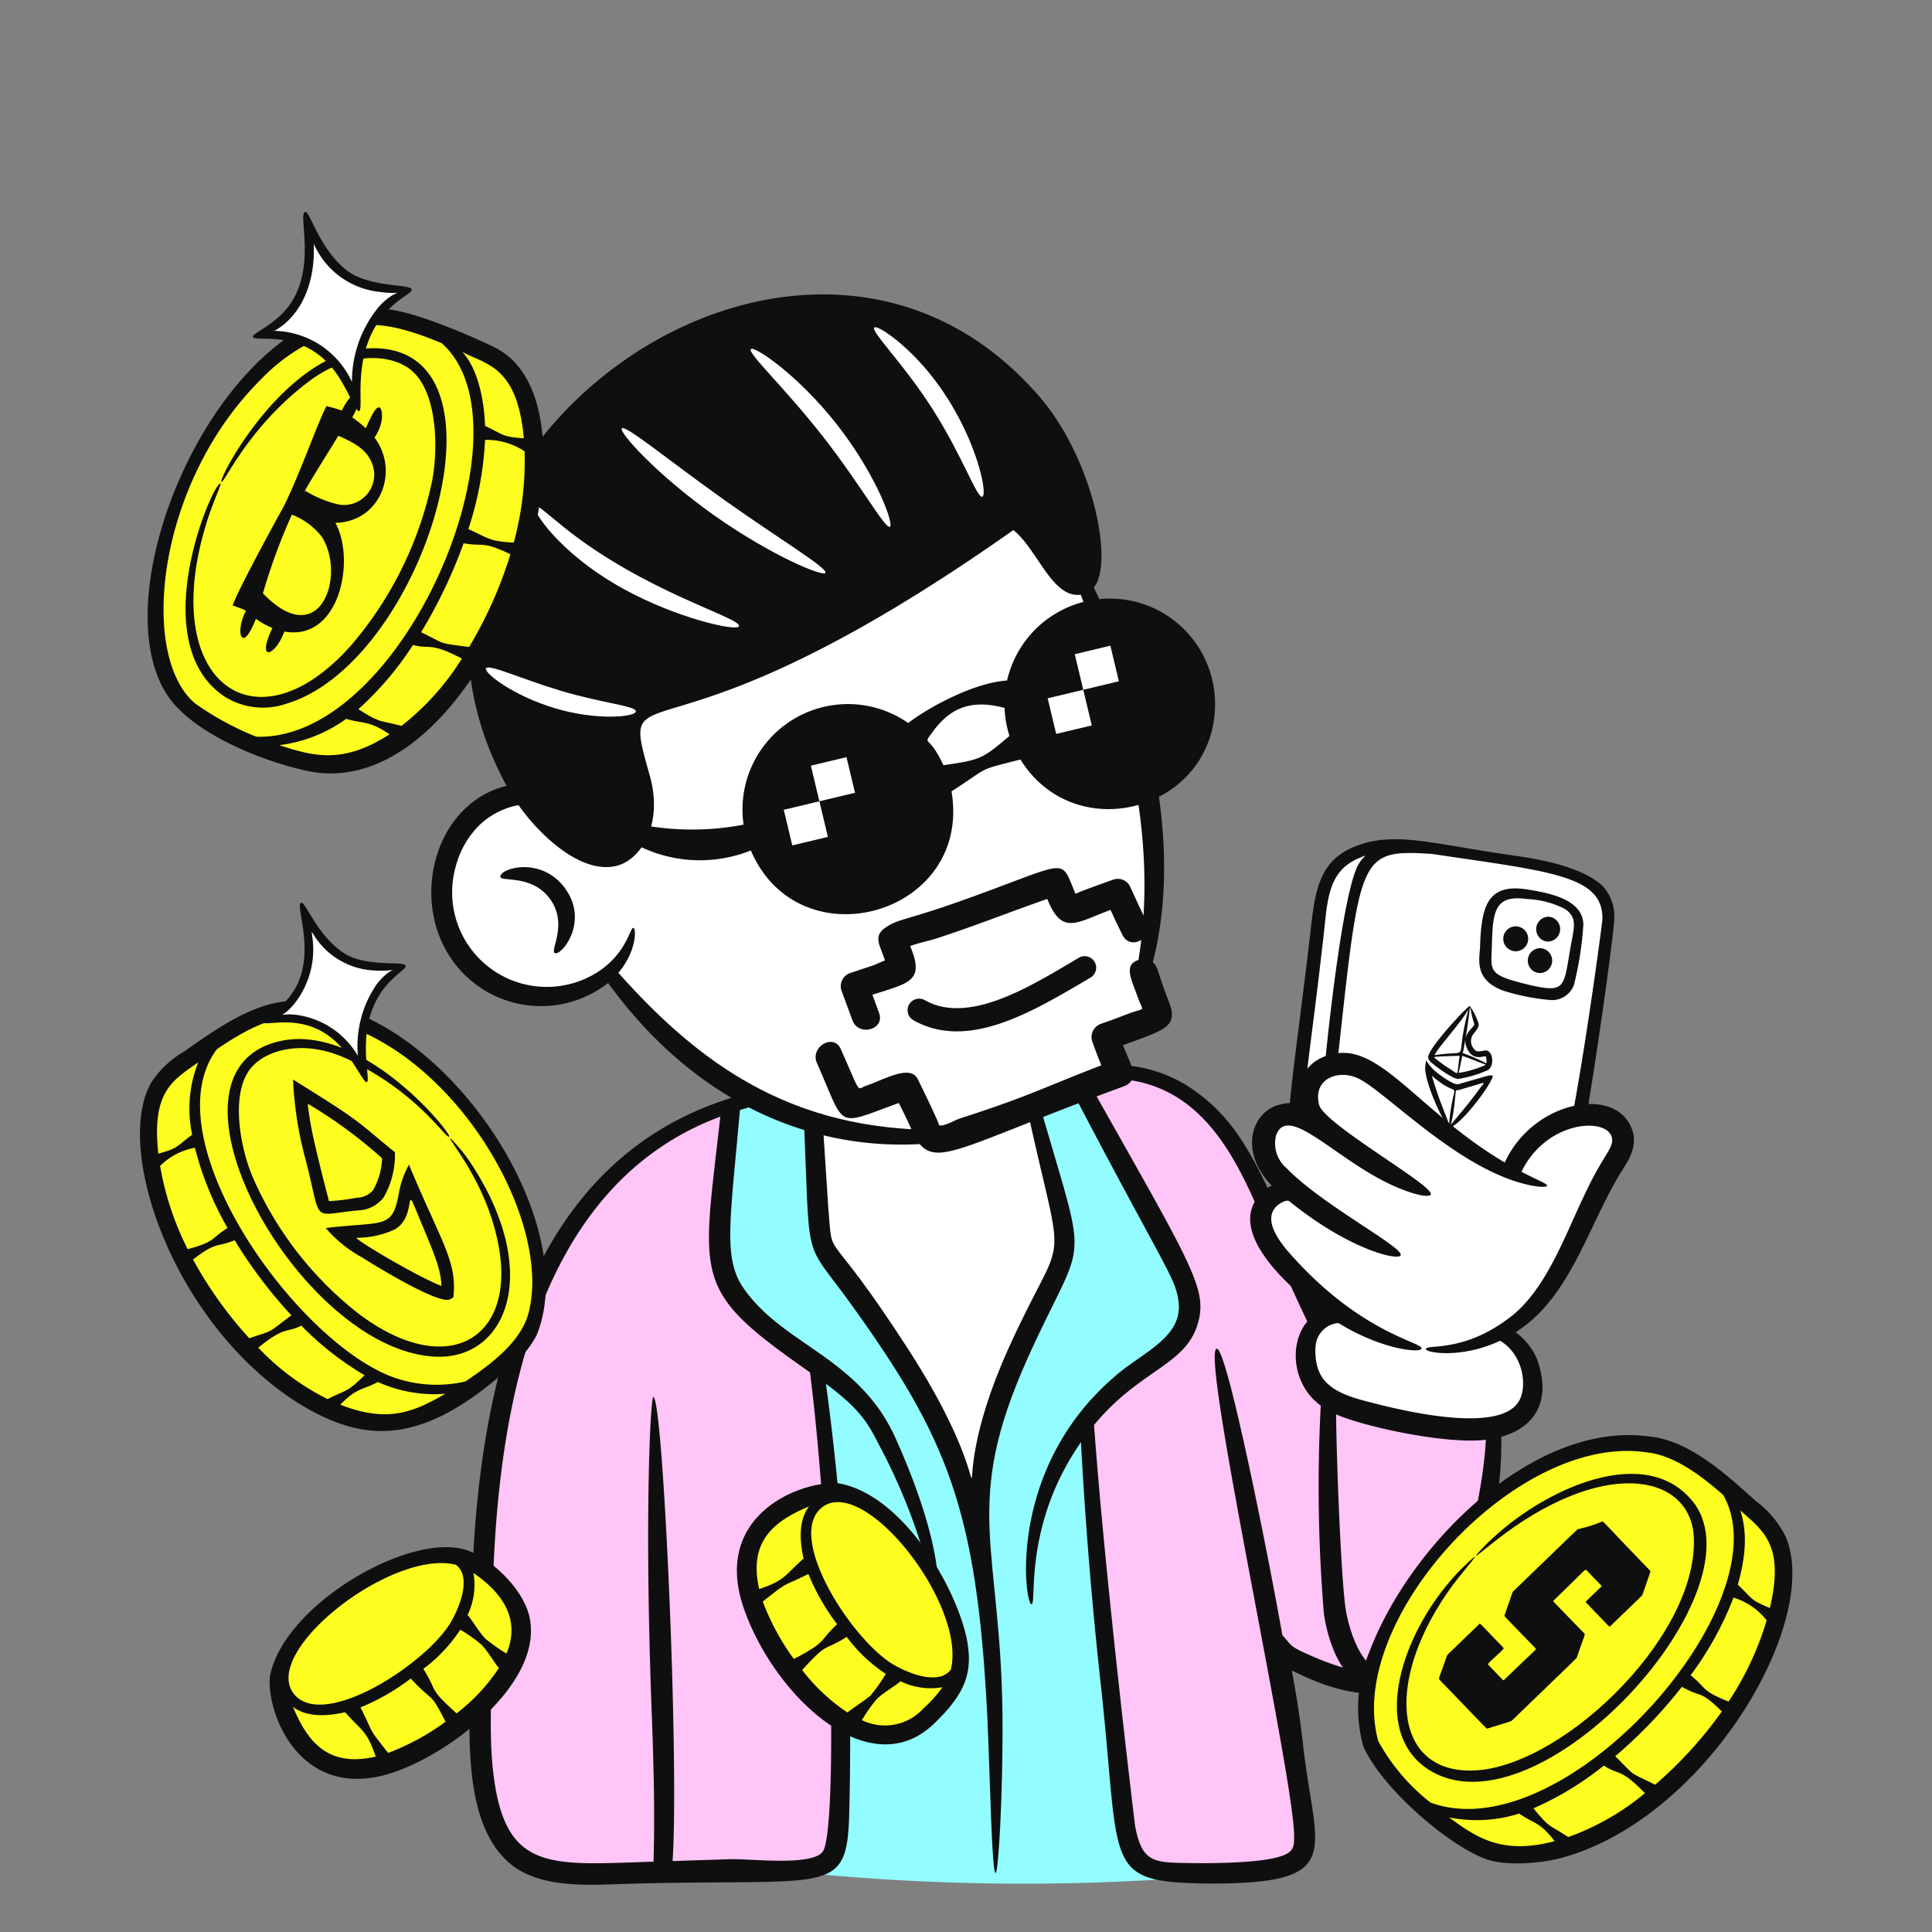 <svg xmlns="http://www.w3.org/2000/svg" width="232" height="232" fill="none"><rect width="100%" height="100%" fill="#808080" stroke="none"/><path fill="#92FCFF" d="M98.033 142.025c.054-1.467.049-6.612-.989-7.761-.51-.563-.801-.58-6.147-2.45-1.706-.595-2.544-.221-2.892 1.955-.643 4.01-2.707 16.401-.767 20.3 1.415 2.848 10.343 9.187 11.358 12.05.916 2.583 3.762 51.4 1.649 55.758a5.53 5.53 0 0 1-3.931 2.986 265.777 265.777 0 0 0 45.399.671 8.568 8.568 0 0 1-4.472-1.572c-2.45-2.128-1.806-2.444-6.779-52.483-.246-2.477 1.021-2.726 8.829-9.258 3.815-3.191 4.104-4.906 2.381-8.827-2.854-6.496-10.208-20.532-12.138-21.838-1.411-.958-4.551-.666-5.401 1.19-.603 1.319-.188 2.105 2.466 13.015 1.168 4.805.795 5.916-.876 9.126a101.67 101.67 0 0 0-9.244 25.813c.751-3.754-6.394-13.288-8.025-16.809a22.773 22.773 0 0 0-2.25-4.092c-1.179-1.587-8.532-8.113-8.171-17.774z"/><path fill="#FFC5F6" d="M166.439 176.277c4.111 7.842 6.045 11.063 6.689 14.841 1.276 7.508-3.909 12.311-11.036 10.972a25.14 25.14 0 0 1-8.596-3.898c3.944 24.783 4.576 23.997 1.871 25.32-6.658 3.256-16.952 1.332-18.487.103a5.2 5.2 0 0 1-1.445-3.468c-1.812-12.507-3.093-24.931-4.032-37.533-1.105-14.804-2.088-11.903 6.738-18.504a11.403 11.403 0 0 0 3.559-3.604c2.586-4.981-2.475-10.527-4.032-14.616-.448-1.175-.741-2.406-1.196-3.579-1.599-4.13-5.104-7.342-6.496-11.542l2.77-1.306c4.379-2.064 10.218 1.116 13.674 5.584 4.728 6.117 11.033 24.084 20.019 41.23zM64.443 155.768c6.868-17.144 23.211-25.708 23.134-21.614-.196 10.268-5.234 19.314 7.238 26.866 2.633 1.593 3.216 2.128 3.554 4.998a399.198 399.198 0 0 1 2.731 52.084c-.027 2.003-.217 4.309-1.844 5.48-1.533 1.102-1.836.806-25.788 1.218-9.304.159-14.384-1.816-15.916-12.286-1.08-7.365-.657-37.004 5.38-53.12a17.71 17.71 0 0 0 1.674-6.651l-.163 3.025z"/><path fill="#fff" d="M97.4 134.932c1.727 4.292-.261 9.349 1.298 13.698 1.674 4.668 9.935 10.73 16.804 28.732.281.74.658 1.582 1.426 1.779 5.74-22.208 9.81-25.611 10.44-28.09.655-2.569-1.728-13.331-2.462-16.124-.794-3.025-5.324-.348-7.959.594-5.856 2.108-12.289.362-18.444-.594-.783-.122-.696.08-1.287 2.03l.185-2.025z"/><path fill="#fff" d="M64.629 94.656a12.543 12.543 0 1 0 7.702 23c2.686-1.767 2.814 6.38 20.3 14.674 9.04 4.285 19.458 6.428 28.11 1.331 4.534-2.668 11.898-3.63 12.928-4.727 1.232-1.309-1.64-3.387-.832-4.993a30.332 30.332 0 0 0 4.744-1.863c1.441-.711 1.285-1.319.773-2.547-2.015-4.825 2.84-14.314-.775-29.968-1.327-5.743-6.399-19.74-10.048-24.749-9.116-12.51-19.14 6.264-34.313 12.86-8.322 3.62-19.403 3.972-19.297 17.831.01 1.243-.29 1.772-1.582 1.699-2.938-.166-5.698-.4-7.71-2.548z"/><path fill="#0F0F0F" d="M66.052 107.952c-2.212-3.045-6.032-1.991-5.973-2.697.094-1.064 4.981-2.413 7.765 1.399 3.053 4.176-.665 8.404-1.264 7.76-.468-.421 1.621-3.503-.528-6.461v-.001z"/><path fill="#0F0F0F" d="M140.36 120.292c-1.376-3.509-1.276-4.195-1.926-4.74 3.693-14.411-.656-31.442-7.087-45.015 2.436-2.864-.048-15.438-6.565-22.948C95.909 14.202 39.718 55.6 60.83 94.36c-9.106 2.27-11.93 14.877-5.704 21.98a13.065 13.065 0 0 0 17.898 1.702c10.276 14.14 23.953 20.074 37.418 19.344 2.313 2.696 5.714-.04 24.448-6.916 2.188-.804.79-2.762-.037-4.958 4.973-1.847 6.712-2.157 5.507-5.22zm-5.228 1.575c-.94.371-1.889.717-2.844 1.05a1.686 1.686 0 0 0-1.16 2.042c.347 1.001.722 1.99 1.125 2.969-6.881 2.642-8.687 3.712-16.978 6.38-.596.192-1.897.971-2.467.825-.116-.029.48.723-2.585-5.522-.895-1.82-3.828-.076-6.264.791-1.119.4-.513 1.17-2.991-4.424-.865-1.949-3.727-.261-2.868 1.676 3.532 7.957 2.075 7.614 9.83 4.794.573 1.141 1.044 2.082 1.508 3.149-15.255-.868-25.529-7.916-35.178-18.78 2.225-2.629 2.146-5.37 1.802-5.393-.433-.057-.775 3.069-4.347 5.336a11.366 11.366 0 0 1-12.877-.521 11.364 11.364 0 0 1-4.105-12.217 10.902 10.902 0 0 1 2.739-4.842 9.25 9.25 0 0 1 4.79-2.502c2.352 3.352 7.03 7.93 11.19 7.401 3.286-.332 6.404-4.919 4.491-11.24-3.76-13.34.794 1.114 43.744-29.186 2.893 2.286 4.64 8.224 8.101 7.76 5.22 14.095 9.367 29.036 6.92 43.86-1.813.606-.877 2.234-.039 4.586.652 1.825 1.023.998-1.529 2.007l-.008.001z"/><path fill="#0F0F0F" d="M137.685 110.649c-.729-1.404-1.358-2.854-2.031-4.292a1.66 1.66 0 0 0-1.874-.763c-.636.223-4.269 1.516-4.624 1.74-1.933-4.446-.398-3.953-13.155.632-7.567 2.719-8.071 2.292-9.731 3.469-1.482 1.054-.538 2.158 0 3.9-.528.189-1.16.511-1.427.598-.889.295-1.781.588-2.668.885a1.68 1.68 0 0 0-1.16 2.042l1.346 3.66c.732 1.989 3.944 1.129 3.202-.882l-.802-2.182c4.36-1.439 6.343-1.551 4.536-5.846 1.044-.394 2.204-.613 3.215-.939 4.339-1.404 8.74-3.151 13.249-4.727 1.774 4.446 3.502 2.827 7.595 1.32.471 1.026.942 2.053 1.463 3.056.985 1.903 3.851.224 2.866-1.67v-.001z"/><path fill="#0F0F0F" d="M109.612 122.468c6.612 3.799 14.454-1.013 21.387-5.104a1.381 1.381 0 0 0-.369-2.489 1.382 1.382 0 0 0-1.023.101c-5.628 3.325-13.237 8.188-18.594 5.104a1.386 1.386 0 0 0-1.401 2.388z"/><path fill="#fff" d="M66.714 85.07c-5.205-1.546-8.654-4.326-8.352-4.812.342-.548 4.132 1.232 8.98 2.692 4.848 1.456 9.001 1.82 9.013 2.455.014.72-4.717 1.131-9.64-.335zm8.134-14.365c-7.921-4.382-11.081-9.642-10.654-9.976.26-.205 1.441.902 3.432 2.51 9.764 7.888 21.42 10.924 21.112 11.96-.203.665-7.477-.948-13.89-4.494zm10.832-8.877c-6.856-4.865-11.415-9.968-11.006-10.386.445-.456 5.587 3.828 12.287 8.584 6.7 4.756 12.44 8.182 12.158 8.762-.26.518-6.583-2.1-13.439-6.96zm13.105-9.452c-4.566-5.835-9.028-9.951-8.621-10.454.335-.464 5.608 3.016 10.364 9.09 4.756 6.074 6.868 12.03 6.331 12.245-.584.273-3.503-5.047-8.074-10.88zm13.217-3.223c-3.539-5.548-7.435-9.323-7.015-9.818.188-.222 1.436.444 3.157 1.916 8.221 7.036 10.716 18.15 9.802 18.402-.627.173-2.41-4.952-5.944-10.5z"/><path fill="#0F0F0F" d="m125.226 134.016-1.608.413c4.377 19.672 4.312 12.331-2.573 27.616-9.132 20.336 1.442 20.823-11.868.154-10.312-16.008-9.113-10.168-9.72-17.259l-.725-11.198-2.232.124c.845 18.578-.202 14.582 5.657 22.688 11.559 16.074 15.151 24.559 16.401 49.592.348 7.424.521 18.769 1.005 18.769.308 0 .886-9.111.82-18.821-.202-20.547-4.953-25.258 3.016-42.99 6.888-15.296 7.416-9.837 1.827-29.088z"/><path fill="#0F0F0F" d="M107.475 172.555c-4.438-9.683-13.54-11.02-18.265-17.98-2.381-3.572-1.523-7.987-.36-21.279.852-.257 1.71-.493 2.573-.709l-.34-1.624c-28.62 6.512-34.635 36.949-34.506 66.419.061 7.656-1.802 20.975 4.685 26.416 3.11 2.577 7.834 2.614 11.794 2.493 26.207-.923 28.579 1.802 28.911-8.142a320.86 320.86 0 0 0-2.784-51.979c3.988 2.978 5.001 4.613 6.36 7.308a70.478 70.478 0 0 1 6.023 15.354c.509 2.249.677 3.537.873 3.529.306-.005 1.29-5.949-4.964-19.806zm-8.69 49.817c-1.392 1.749-8.617.812-11.08.886l-6.938.222c.804-12.189-1.14-55.829-2.32-55.72-.313.033-1.102 13.847-.182 38.069.246 6.434.376 12.449.21 17.724-12.637.4-18.01 1.333-19.312-11.311-.51-5.159 0-10.647-.042-14.874-.19-24.765 3.892-54.557 27.376-63.28-2.198 19.78-3.53 20.733 10.77 30.71 2.693 21.22 3.33 55.285 1.518 57.574zm69.427-45.145c-2.436-5.904-3.871-8.857-7.087-15.377-8.834-17.836-10.215-25.418-17.4-30.677a16.577 16.577 0 0 0-9.562-3.296l-.058 1.659c12.057.716 15.691 12.946 19.568 21.872 5.778 13.248 4.188 7.54 13.531 30.02 1.806 4.193 4.847 8.965 4.542 12.851-.444 4.756-4.456 7.365-9.182 6.326a31.436 31.436 0 0 1-5.148-1.791c-2.447-1.083-2.158-1.011-3.429-2.465-1.326-7.617-6.612-34.637-7.888-34.388-1.985.385 9.37 51.767 9.303 58.596.023 1.336-.135 1.972-2.017 2.471-2.931.79-9.315.754-12.32.652-3.004-.103-4.06-.757-4.756-4.398-.023-.116-3.574-29.348-4.934-48.169 5.638-6.796 11.084-7.113 12.5-12.315 1.146-4.126-.915-7.099-13.34-29.184l-1.965 1.067c11.368 21.746 12.57 22.697 12.94 25.542.609 4.429-4.389 6.148-7.734 9.147-12.946 11.157-10.703 27.361-9.906 27.274.68-.079-1.036-9.443 5.934-19.464a526.638 526.638 0 0 0 2.283 28.214c2.617 23.07-.029 24.606 13.135 24.79 16.496.021 12.732-3.712 11.292-16.326-.757-6.627-1.483-9.373-1.367-9.257 5.04 2.516 10.589 4.16 15.104 1.076a9.702 9.702 0 0 0 4.043-7.21c.312-5.094-2.94-9.274-6.082-17.24zM133.263 71.88a12.646 12.646 0 0 0-12.33 9.84c-3.93.232-9.501 3.248-11.871 5.104a12.659 12.659 0 0 0-19.77 12.205c-4.097.784-8.307.78-12.403-.011l-.847 2.215a16.497 16.497 0 0 0 14.124.893c5.812 13.607 26.603 7.726 24.094-7.092 4.772-3.074 2.9-2.452 8.274-3.828 6.728 10.771 23.372 5.964 23.372-6.686a12.65 12.65 0 0 0-3.703-8.94 12.641 12.641 0 0 0-8.94-3.702v.001zm-19.976 20.01c-1.727-3.763-2.493-2.34-1.413-3.84 2.18-3.078 4.745-4.107 8.758-3.042.042 1.143.239 2.275.587 3.364-3.269 2.78-3.451 2.863-7.932 3.516v.001z"/><path fill="#fff" d="m98.395 96.22-4.276 1.023 1.022 4.276 4.276-1.022-1.022-4.277zm3.254-5.3-4.276 1.024 1.021 4.276 4.277-1.022-1.022-4.277zm28.434-8.089-4.276 1.023 1.022 4.276 4.275-1.022-1.021-4.277z"/><path fill="#fff" d="m133.336 77.535-4.275 1.023 1.022 4.275 4.275-1.023-1.022-4.275zm57.12 28.281c2.981 1.241 2.771 4.927 2.301 7.942-4.948 31.693-5.361 36.299-10.166 36.038-4.009-.218-21.86-1.543-25.218-5.246-3.867-4.265-1.317-15.171-.788-20.475 1.448-14.5 1.343-18.229 4.367-20.717 4.306-3.543 14.046-1.028 17.387-.667a38.426 38.426 0 0 1 12.117 3.125z"/><path fill="#0F0F0F" d="M192.369 106.311c-2.393-2.14-7.099-3.082-10.279-3.53-10.272-1.445-14.5-3.01-19.292-1.169-5.004 1.946-4.932 6.388-5.648 12.087-3.044 25.656-5.114 31.313 3.798 33.654 4.249 1 20.987 5.02 24.646 2.621 1.934-1.178 2.486-3.223 4.283-12.463 1.574-8.25 3.936-25.473 3.96-27.036a5.353 5.353 0 0 0-1.468-4.164zm-33.611 7.59c.696-5.244.316-9.219 4.581-10.916 1.153-.464.401-.278-.232.854-2.418 4.368-4.872 31.599-4.856 34.648a13.608 13.608 0 0 0 1.355 6.643c-5.581-1.859-2.936-12.462-.848-31.229zm33.661-3.444c0 .174-4.609 36.149-7.741 38.016-1.089.696-6.127.307-7.332.202a104.819 104.819 0 0 1-15.254-2.893c-3.288-1.912-2.529-8.774-2.1-12.776 3.427-30.398 2.529-31.045 11.948-30.464 14.374 2.134 20.647 2.601 20.479 7.915z"/><path fill="#0F0F0F" d="M190.137 110.964c-.132-2.869-3.739-3.676-6.66-4.144-4.889-.805-5.591 2.001-5.75 6.903-.043 1.327-.792 3.904 2.755 5.227a25.91 25.91 0 0 0 5.81 1.145 2.823 2.823 0 0 0 2.705-1.784 40.185 40.185 0 0 0 1.14-7.347zm-1.423 2.134c-.999 5.371-.464 6.234-5.031 5.179-4.997-1.198-4.647-1.598-4.543-4.489.116-4.085.173-6.405 4.176-5.833a11.07 11.07 0 0 1 4.561 1.169c1.487.974 1.188 2.084.837 3.976v-.002z"/><path fill="#0F0F0F" d="M182.145 111.244a1.507 1.507 0 0 0-1.46.796 1.504 1.504 0 0 0-.103 1.14 1.502 1.502 0 0 0 1.294 1.044 1.496 1.496 0 1 0 .269-2.98zm3.892-1.16a1.498 1.498 0 0 0-.269 2.981c.387.022.768-.108 1.061-.362a1.493 1.493 0 0 0 .187-2.071 1.495 1.495 0 0 0-.979-.547v-.001zm-.975 3.778a1.494 1.494 0 0 0-1.592 1.359 1.495 1.495 0 0 0 1.324 1.622 1.49 1.49 0 0 0 1.592-1.36 1.5 1.5 0 0 0-1.324-1.621zm-13.09 13.813c.441.378 2.516 1.942 3.164 1.887a14.357 14.357 0 0 0 3.506-1.05c.94-.553.594-2.599-.4-2.348-.707.116-.826.127-1.057-.02a1.458 1.458 0 0 1-.409-1.74c.283-.515.87-.928.785-1.484a8.381 8.381 0 0 0-1.051-2.111c-.153-.143-4.683 4.692-4.988 5.997-.123.4.25.696.45.869zm2.083.646a15.485 15.485 0 0 1-1.638-1.172c-.29-.246-.796-.254 2.863-.37-.4 2.562.03 2.33-1.225 1.542zm4.208-.383c-.995.435-2.042.739-3.116.904.11-.406.268-1.135.446-2.045.205.037 2.008.748 2.204.822.625.233.676.18.466.319zm-1.335-5.317c.095.328.192.348-.013.62-.328.421-1.198 1.085-.9 2.226.354 1.224 1.072 1.584 1.881 1.45.592-.096.507-.166.58.193.049.19.049.39 0 .58a20.37 20.37 0 0 0-2.81-1.226c1.265-6.675.538-6.337 1.262-3.843zm-.58-1.417c-1.838 6.696.6 4.769-4.079 5.507.409-.956 2.877-3.513 4.078-5.507h.001z"/><path fill="#0F0F0F" d="M179.157 129.13c-.621.055.116-.124-4.095 1.078-.552.062-2.125-1.083-2.552-1.439-1.532-1.288-1.167-1.962-1.354-.771-.262 1.679 2.454 7.633 3.016 7.394 1.815-.776 5.725-6.379 4.985-6.262zm-5.14 5.916c-.42-1.291-1.026-2.359-2.079-5.87 3.271 2.846 2.875.398 2.327 3.758a18.13 18.13 0 0 0-.248 2.117v-.005zm3.646-4.3c-1.482 2.065-2.942 3.664-3.451 4.325.518-1.915.535-4.102.653-4.136.337-.048.668-.13.989-.243 2.937-.834 2.494-.897 1.809.059v-.005z"/><path fill="#FFC5F6" d="M159.369 180.006c-.072 6.654.243 20.377 6.734 22.016a6.162 6.162 0 0 0 6-2.436 18.144 18.144 0 0 0 2.82-6.185c2.629-8.454 5.012-14.823 4.423-21.014-.178-1.87-1.35-.379-11.772-1.938-2.035-.303-4.261-1.339-6.298-1.35-2.364-.011-1.799 1.073-1.907 10.907z"/><path fill="#fff" d="M181.181 140.442a9.043 9.043 0 0 0 2.088-2.541c3.749-5.22 14.279-6.091 10.788 1.091-5.509 11.341-7.93 17.583-13.415 20.88 13.3 15.519-16.257 13.087-22.41 7.268a5.518 5.518 0 0 1 2.493-9.344c-3.155-1.373-5.434-4.534-7.438-7.332a7.717 7.717 0 0 1-1.817-4.374c.017-1.608 1.346-3.291 2.941-3.094a11.59 11.59 0 0 1-2.59-3.542 3.935 3.935 0 0 1 .548-4.14c1.476-1.524 3.989-1.006 6.015-.379-1.915-.898-2.191-3.836-.778-5.411a5.36 5.36 0 0 1 5.872-1.044c1.339.613 2.58 1.42 3.684 2.395a148.38 148.38 0 0 0 14.019 9.567z"/><path fill="#0F0F0F" d="M196.184 136.366c-1.24-6.245-11.954-4.518-15.487 3.231-10.404-6.148-15.121-14.591-20.835-12.961a5.039 5.039 0 0 0-4.06 4.71c-.031 2.387.828.546-2.167 1.312-3.206.759-5.011 5.51-.921 9.708a4.564 4.564 0 0 0-2.552 3.463c-.538 4.137 5.072 9.106 8.446 11.6-3.872 1.83-4.155 8.352-.008 11.358a185.238 185.238 0 0 0 .378 24.999c1.528 10.07 8.436 12.064 12.662 7.846 5.631-5.62 8.848-20.469 8.635-29.098 3.125-.886 5.049-2.955 4.953-6.238a10.94 10.94 0 0 0-.704-3.194 7.876 7.876 0 0 0-2.524-3.123c6.399-4.012 8.542-12.267 12.401-18.807 1.035-1.682 1.955-2.833 1.783-4.806zm-31.812 63.402c-1.464-1.407-2.42-4.367-2.759-6.417-.58-3.517-1.133-18.403-1.172-23.518 3.211 1.455 13.205 3.642 17.98 3.059-.458 10.136-6.989 33.748-14.049 26.876zm29.218-62.756c-.047 1.029-1.21 2.023-3.178 6.169-2.608 5.415-4.886 12.08-9.452 15.275-5.411 3.997-9.671 2.921-9.729 3.546-.067.425 4.212 1.21 8.909-1.002 2.975 1.8 3.327 5.91 2.088 7.504-2.731 3.712-14.564.768-19.024-.475-4.029-1.143-5.125-2.869-5.241-5.452a4.534 4.534 0 0 1 .05-1.169 2.967 2.967 0 0 1 2.721-2.533c5.193 3.222 9.929 3.632 9.968 3.061.123-.805-7.52-1.788-16.199-11.86-1.368-1.648-2.731-3.892-1.118-5.313.301-.263 1.135-.763 1.445-.511 7.201 5.835 13.108 7.176 13.366 6.478.36-.96-9.436-6.044-13.678-10.429a3.924 3.924 0 0 1-1.293-3.931c1.452-4.19 7.704 3.552 15.048 6.421 2.029.804 3.398.988 3.542.649.45-1.044-12.876-8.479-13.413-10.78-.789-3.087 2.27-4.292 4.671-3.172 3.268 1.521 12.088 11.002 20.541 12.814 1.354.296 2.134.249 2.167.082.041-.232-1.148-.667-3.083-1.67 3.146-6.495 11.031-6.638 10.895-3.702h-.003z"/><path fill="#FDFE1F" d="M35.89 208.755c2.509 3.985 5.129 4.654 9.163 3.629 10.905-2.771 17.934-12.269 17.894-16.208-.027-2.552-2.939-6.425-4.525-7.711-2.866-2.32-7.069-2.356-10.514-1.044-3.445 1.312-6.31 3.78-9.098 6.195-6.206 5.382-7.547 7.794-2.92 15.139z"/><path fill="#0F0F0F" d="M63.725 195.112c-.256-3.774-4.354-7.59-7.226-8.794-6.612-2.849-22.558 6.296-24.093 15.061-.403 4.277 3.578 15.08 14.646 11.521 7.087-2.332 17.38-10.373 16.673-17.788zm-9.004-7.224c1.864 1.342.624 4.776-.497 6.763-2.81 5.025-15.495 13.306-18.98 8.694-3.826-5.124 11.777-17.313 19.477-15.453v-.004zm-19.537 17.077c1.633 1.283 4.243 1.123 6.256.641 2.045 2.32 2.56 2.097 3.68 5.336-5.216 1.182-7.94-1.105-9.936-5.977zm11.43 5.532c-2.56-3.233-1.56-1.957-3.325-5.468a26.213 26.213 0 0 0 6.032-3.465c2.975 3.164 2.197 1.374 4.185 5.188a29.243 29.243 0 0 1-6.892 3.745zm8.215-4.75c-3.513-3.168-2.176-2.464-3.99-5.344a18.278 18.278 0 0 0 4.428-4.703 18.455 18.455 0 0 1 2.48 1.74c.88.853 1.635 2.301 2.166 2.861a22.784 22.784 0 0 1-5.084 5.446zm5.992-7.183a22.285 22.285 0 0 1-2.483-1.74c-.88-.881-1.66-2.344-2.194-2.886a8.227 8.227 0 0 0 .707-5.048c3.585 2.446 5.664 5.642 3.97 9.674z"/><path fill="#FDFE1F" d="M165.894 212.302c2.76 3.611 10.077 10.35 14.898 10.728 18.543 1.458 38.056-26.396 32.961-38.417-1.478-3.006-8.761-8.632-11.281-9.989-14.359-7.619-36.695 13.266-38.686 29.215a11.411 11.411 0 0 0 2.108 8.463z"/><path fill="#0F0F0F" d="M214.42 184.51a11.943 11.943 0 0 0-3.577-4.261c-3.554-3.207-8.099-7.375-12.912-7.764-13.572-1.827-28.486 12.688-33.481 25.846a17.413 17.413 0 0 0-.73 11.409c2.428 5.336 10.733 12.213 14.889 13.557 2.191.744 5.931.496 8.382-.063 17.73-4.406 31.839-28.55 27.429-38.724zm-1.887 8.584c-2.424-.992-2.006-1.067-3.851-2.8 1.22-4.331.935-6.891.306-8.925 2.655 2.437 5.352 4.022 3.545 11.725zm-47.022 15.992c-4.05-14.435 16.543-37.024 32.187-34.684 3.351.316 6.664 2.872 9.218 5.104 7.408 12.866-19.06 42.902-35.148 36.946a24.136 24.136 0 0 1-6.257-7.366zm8.503 9.154c2.801.56 5.699.4 8.422-.464 1.784 1.276 2.378.892 4.251 3.316-6.345 1.672-9.375-.432-12.673-2.852zm14.303 2.36c-2.34-1.552-2.177-.998-4.17-3.45a37.356 37.356 0 0 0 8.445-5.135c1.745 1.172 1.982.257 4.935 3.316a30.393 30.393 0 0 1-9.21 5.269zm10.44-6.291c-3.509-1.705-2.232-.937-4.798-3.413a57.667 57.667 0 0 0 8.004-8.334c2.615 1.424 2.1.327 4.805 2.947a49.312 49.312 0 0 1-8.009 8.8h-.002zm8.816-9.976c-3.431-1.4-2.528-1.536-4.559-3.164a39.232 39.232 0 0 0 5.152-9.321 8.03 8.03 0 0 1 3.979 2.726 36.385 36.385 0 0 1-4.574 9.759h.002z"/><path fill="#0F0F0F" d="M171.514 212.479c13.238 8.538 40.931-22.004 31.488-32.499-6.067-6.895-18.772-.608-25.01 5.958-2.052 2.162.564-.179 2.693-1.763 12.716-9.363 22.578-6.863 22.723.674.308 12.166-16.571 27.931-26.989 27.762-9.251-.067-10.066-11.242-1.972-22.265 1.631-2.153 3.965-4.693 1.788-2.675-7.353 6.795-12.265 19.885-4.721 24.808z"/><path fill="#0F0F0F" d="M180.561 197.896c-3.107-3.205-2.796-3-2.944-2.858-4.06 3.927-3.815 3.651-3.859 3.781-.802 2.331-1.044 2.74-.928 2.856 6.185 6.397 5.651 5.93 5.8 5.884 3.001-.928 2.793-.826 2.922-.95 8.222-7.943 7.75-7.444 7.8-7.589.844-2.466 1.03-2.74.916-2.856-4.128-4.263-3.828-3.852-3.675-3.999 3.48-3.347 3.762-3.771 3.872-3.654 2.042 2.135 1.932 1.916 1.802 2.04-1.909 1.835-1.909 1.785-1.834 1.863 3.117 3.212 2.794 2.997 2.946 2.851 4.07-3.936 3.812-3.645 3.862-3.791.985-2.871.999-2.765.909-2.859-5.022-5.175-5.648-6.022-5.753-5.906-.93.386-1.892.691-2.876.91-.161.049.33-.379-7.787 7.45-.139.134-.032-.064-1.058 2.885-.053.149-.336-.203 3.739 4.003.116.116-.067.158-3.788 3.756-.138.134.067.232-1.941-1.828-.152-.151 2.024-1.835 1.875-1.989z"/><path fill="#FDFE1F" d="M23.255 86.017c4.65 2.973 11.881 6.229 16.374 6.24.923-.04 1.837-.191 2.723-.453C60.609 87.02 70.622 52.417 61 43.61a12.482 12.482 0 0 0-4.142-2.32c-4.883-2.149-9.744-4.375-14.66-3.364-19.917 4.081-30.467 40.724-18.944 48.092z"/><path fill="#0F0F0F" d="M59.588 41.811c-.803-.422-7.971-3.805-12.296-4.568-19.19-3.54-35.883 32.972-27.21 46.214 3.002 4.585 11.308 7.92 16.704 9.095 21.142 4.675 37.57-42.92 22.802-50.74zm3.313 10.82c-2.69-.186-2.306-.398-4.647-1.484-.39-8.758-4.3-9.554-1.997-8.518 2.748 1.26 5.934 2.046 6.644 10.003zm-39.469 31.84c-6.747-5.662-4.7-26.304 7.812-38.823a22.314 22.314 0 0 1 11.212-6.417c3.364-.771 7.404.648 10.605 1.992 11.336 10.12-4.706 47.857-22.295 47.24a34.921 34.921 0 0 1-7.334-3.994v.001zm10.1 5.01a17.3 17.3 0 0 0 8.042-3.16c2.043.632 2.632.126 5.2 1.855-5.646 3.658-9.214 2.61-13.24 1.304h-.003zm14.667-2.31c-2.77-.753-2.458-.28-5.164-2.012a38.169 38.169 0 0 0 6.558-7.712c2.016.564 1.985-.402 5.868 1.636a31.028 31.028 0 0 1-7.258 8.089h-.004zm8.13-9.477c-3.987-.53-2.69-.299-5.763-1.774a59.156 59.156 0 0 0 5.104-10.68c2.393.432 2.219-.328 5.62 1.32a50.5 50.5 0 0 1-4.958 11.135h-.003zm5.359-12.537a15.28 15.28 0 0 1-2.383-.28c-1.086-.309-2.32-1.054-3.068-1.33a40.178 40.178 0 0 0 2.01-10.722 8.236 8.236 0 0 1 4.746 1.37 37.222 37.222 0 0 1-1.302 10.961h-.003v.001z"/><path fill="#0F0F0F" d="M26.933 83.628a8.67 8.67 0 0 0 7.509.859c16.517-5.004 28.017-42.971 10.192-42.668-10.365.248-18.514 15.803-18.037 16.045.348.183 3.237-6.677 10.679-12.199 4.445-3.269 8.995-3.17 11.49-1.647 3.63 2.145 3.945 9.164 3.15 13.597a44.3 44.3 0 0 1-9.67 19.782C30.603 90.667 18.66 81.683 24.984 62.21c.912-2.673 1.614-4.089 1.508-4.14-.826-.42-9.311 18.99.441 25.556v.001z"/><path fill="#0F0F0F" d="M41.042 49.306a14.248 14.248 0 0 0-1.847-.538c-1.212 2.403-3.11 7.987-5.155 12.11-.077.116-5.285 9.553-6.11 11.818 1.647.618 1.355.481 1.596.684-1.317 2.363-.542 5.395 1.203.928a9.885 9.885 0 0 0 1.979 1.107c-1.992 4.19.361 3.413 1.434.422 6.656 1.21 8.584-8.599 6.134-13.053 5.452-.116 7.723-6.24 4.693-10.243 1.225-1.74.99-3.573.547-3.62-.464-.06-1.085 1.408-1.6 2.5-1.783-1.636-1.722-1.075-1.441-1.615 1.541-2.967.117-3.656-1.433-.5zm-9.468 21.941a71.462 71.462 0 0 1 3.474-9.446 8.397 8.397 0 0 1 3.61 2.675c2.944 4.739-.276 13.879-7.084 6.771zm13.07-15.666a3.632 3.632 0 0 1-3.973 5.002 13.206 13.206 0 0 1-4.028-1.664l-.135.267c-.116-.072 3.033-5.063 4.12-6.86 1.75.779 3.347 1.554 4.016 3.255z"/><path fill="#FDFE1F" d="M28.843 122.736c-2.088 1.056-8.386 5.142-9.744 7.017-7.007 9.652 8.161 40.419 26.594 41.434a10.6 10.6 0 0 0 2.621-.098c4.007-.833 13.086-6.674 15.264-10.567 7.443-13.307-15.608-47.473-34.736-37.786z"/><path fill="#0F0F0F" d="M35.56 120.217c-4.708-.178-9.596 3.335-13.423 6.043a11.574 11.574 0 0 0-3.962 3.722c-4.534 7.789 2.456 28.597 17.238 38.251 8.113 5.151 15.115 5.621 25.924-4.138a12.032 12.032 0 0 0 3.117-3.79c5.79-14.348-12.4-40.348-28.895-40.088zm-11.752 7.344a15.037 15.037 0 0 0-.732 8.7c-1.957 1.446-1.6 1.597-4.06 2.274-.858-7.595 1.864-8.859 4.792-10.974zm-4.583 12.451a7.89 7.89 0 0 1 4.176-2.185 38.374 38.374 0 0 0 3.922 9.635c-2.123 1.327-1.33 1.597-4.786 2.545a35.54 35.54 0 0 1-3.312-9.995zm3.952 11.229c2.926-2.227 2.694-1.383 5.001-2.306a56.366 56.366 0 0 0 6.805 9.01c-3.07 2.331-2.037 1.715-5.048 2.757a48.118 48.118 0 0 1-6.758-9.465v.004zm7.834 10.594c3.253-2.649 3.396-1.74 5.171-2.649a36.441 36.441 0 0 0 7.6 5.955c-2.205 2.139-1.973 1.615-4.444 2.867a29.709 29.709 0 0 1-8.327-6.176v.003zm9.85 6.844c2.097-2.14 2.619-1.693 4.508-2.727a16.534 16.534 0 0 0 8.12 1.419c-3.534 1.989-6.708 3.658-12.628 1.301v.007zm22.637-11.117c-.877 3.487-4.351 6.134-7.62 8.331-3.137.722-6.42.444-9.39-.796-11.833-5.097-28.219-28.69-20.453-39.1 6.335-4.321 9.25-4.408 13.76-3.379 14.828 3.762 26.506 23.8 23.703 34.937v.007z"/><path fill="#0F0F0F" d="M56.724 139.973a19.58 19.58 0 0 0-2.646-3.305c-.295.232 4.894 5.843 5.99 14.175 1.275 10.495-6.955 14.54-17.028 6.89a42.237 42.237 0 0 1-12.807-16.642c-1.582-3.976-2.632-10.614.348-13.309 2.044-1.9 6.264-2.862 11.054-.65 8.521 3.98 11.92 9.681 12.306 9.362.365-.286-10.038-13.324-19.916-11.556-16.751 3.132 1.308 36.409 17.66 37.932 8.94.897 13.592-9.689 5.04-22.897z"/><path fill="#0F0F0F" d="M42.984 145.348a3.995 3.995 0 0 0 3.102-1.591 10.147 10.147 0 0 0 1.341-5.02c0-.454.066-.305-.277-.588-4.923-4.06-3.914-3.491-11.959-8.516a43.48 43.48 0 0 0 1.392 9.191c2.194 8.272.522 7.088 6.401 6.524zm-3.48-1.115c-1.99-7.664-2.293-9.418-2.552-11.695a55.84 55.84 0 0 1 8.932 6.553 8.434 8.434 0 0 1-1.081 3.828 2.66 2.66 0 0 1-1.972.908c-1.099.215-2.211.35-3.33.405l.003.001z"/><path fill="#0F0F0F" d="M43.513 151.017c1.817 1.149 8.263 5.077 10.19 5.077.285 0 .348-.081.732-.293.515-4.321-1.453-6.622-5.325-15.948a11 11 0 0 0-1.247 3.622c-.778 4.142-1.815 3.168-8.747 3.986a15.565 15.565 0 0 0 4.397 3.556zm-.687-2.384a10.79 10.79 0 0 0 4.54-.983c2.69-1.471 1.18-5.8 2.681-2.119 1.792 4.364 2.93 6.717 2.958 8.891-3.05-1.186-10.683-5.76-10.179-5.789z"/><path fill="#fff" d="M34.625 37.772c-6.532 4.558-.269.178 4.9 5.011 1.006.94 2.542 4.349 3.132 4.124.131-.05.137-.232.123-.368a11.86 11.86 0 0 1 5.104-10.804c.8-.534.502-1.067-.422-1.099a13.012 13.012 0 0 1-5.136-1.083c-1.508-.893-3.89-3.967-4.934-5.589.067 4.107-.58 8.424-3.985 10.716l1.218-.908z"/><path fill="#0F0F0F" d="M49.435 34.808c.05-.783-5.184-.174-7.957-2.464-3.239-2.668-4.27-7.083-4.85-6.89-.947.218 1.807 7.752-2.814 12.283-1.675 1.643-3.565 2.363-3.436 2.7.145.831 6.603-1.428 10.562 5.25 1.16 1.937 1.839 3.713 2.152 3.68.742 0-1.123-6.996 3.201-11.82 1.644-1.804 3.252-2.422 3.142-2.739zm-3.936 2.022a14.088 14.088 0 0 0-3.234 9.048 10.485 10.485 0 0 0-9.331-6.148c2.459-1.29 4.799-4.6 4.756-9.824-.008-.776-.11-.73.198-.193a9.72 9.72 0 0 0 7.12 5.259c4.176.672 2.88-.774.49 1.858z"/><path fill="#fff" d="M36.662 116.824c-1.447 5.004-4.25 4.576-3.607 5.527a10.144 10.144 0 0 1 9.538 4.782c.224.376.498.812.935.836-.884-9.524 3.868-10.135 4.22-11.871-8.2.015-7.565-2.447-10.978-5.708-.185 1.677 1.151 2.073-.108 6.434z"/><path fill="#0F0F0F" d="M48.713 116.013c-.014-.717-4.785.258-7.534-1.638-3.217-2.215-4.501-6.189-5.022-5.966-.854.276 2.343 7.069-1.614 11.551-1.392 1.669-3.099 2.463-2.954 2.763.2.758 5.975-1.844 10.16 4 1.24 1.707 2.022 3.333 2.29 3.218.619-.207-1.555-6.427 1.997-11.151 1.37-1.795 2.8-2.494 2.677-2.777zm-3.473 2.178a13.042 13.042 0 0 0-2.26 8.602 10.116 10.116 0 0 0-7.384-4.925c-2.46-.283-1.96.686-.308-1.261a10.492 10.492 0 0 0 2.204-8.179c-.07-.714-.16-.666.167-.193a9.01 9.01 0 0 0 6.978 4.282c3.931.286 2.6-.944.603 1.674z"/><path fill="#FDFE1F" d="M103.798 180.032c-3.875-1.856-7.097-.444-10.501 1.433-8.823 4.862-.968 18.781 6.85 24.913 7.772 6.091 15.454-.717 15.027-8.532-.382-7.026-7.261-15.842-11.376-17.814z"/><path fill="#0F0F0F" d="M116.124 196.949c-1.267-6.38-7.739-17.457-15.38-18.818-4.276-.41-15.087 3.543-11.556 14.616 3.463 10.59 15.312 22.108 23.234 13.976 3.731-3.627 4.347-6.167 3.702-9.774zm-1.943 3.53c-1.346 1.856-4.775.614-6.761-.513-5.031-2.829-13.264-15.544-8.648-19.002 5.113-3.797 17.303 11.768 15.409 19.515zm-17.025-19.578c-1.285 1.624-1.136 4.236-.655 6.254-2.373 2.088-2.136 2.569-5.336 3.667-1.181-5.222 1.124-7.941 5.991-9.921zm-5.56 11.415c3.273-2.578 2.07-1.61 5.477-3.31a26.261 26.261 0 0 0 3.449 6.032c-2.249 2.106-1.135 2.068-5.196 4.176a28.78 28.78 0 0 1-3.73-6.898zm4.73 8.228c3.163-3.493 2.502-2.192 5.355-3.978a18.262 18.262 0 0 0 4.691 4.44 20.17 20.17 0 0 1-1.74 2.475c0 .193-2.497 1.812-2.866 2.16a22.8 22.8 0 0 1-5.44-5.097zm14.58 4.589a6.25 6.25 0 0 1-3.468 1.954 6.248 6.248 0 0 1-3.944-.533 22.532 22.532 0 0 1 1.746-2.48c.883-.878 2.348-1.654 2.891-2.187a8.221 8.221 0 0 0 5.046.718 15.492 15.492 0 0 1-2.271 2.528z"/></svg>